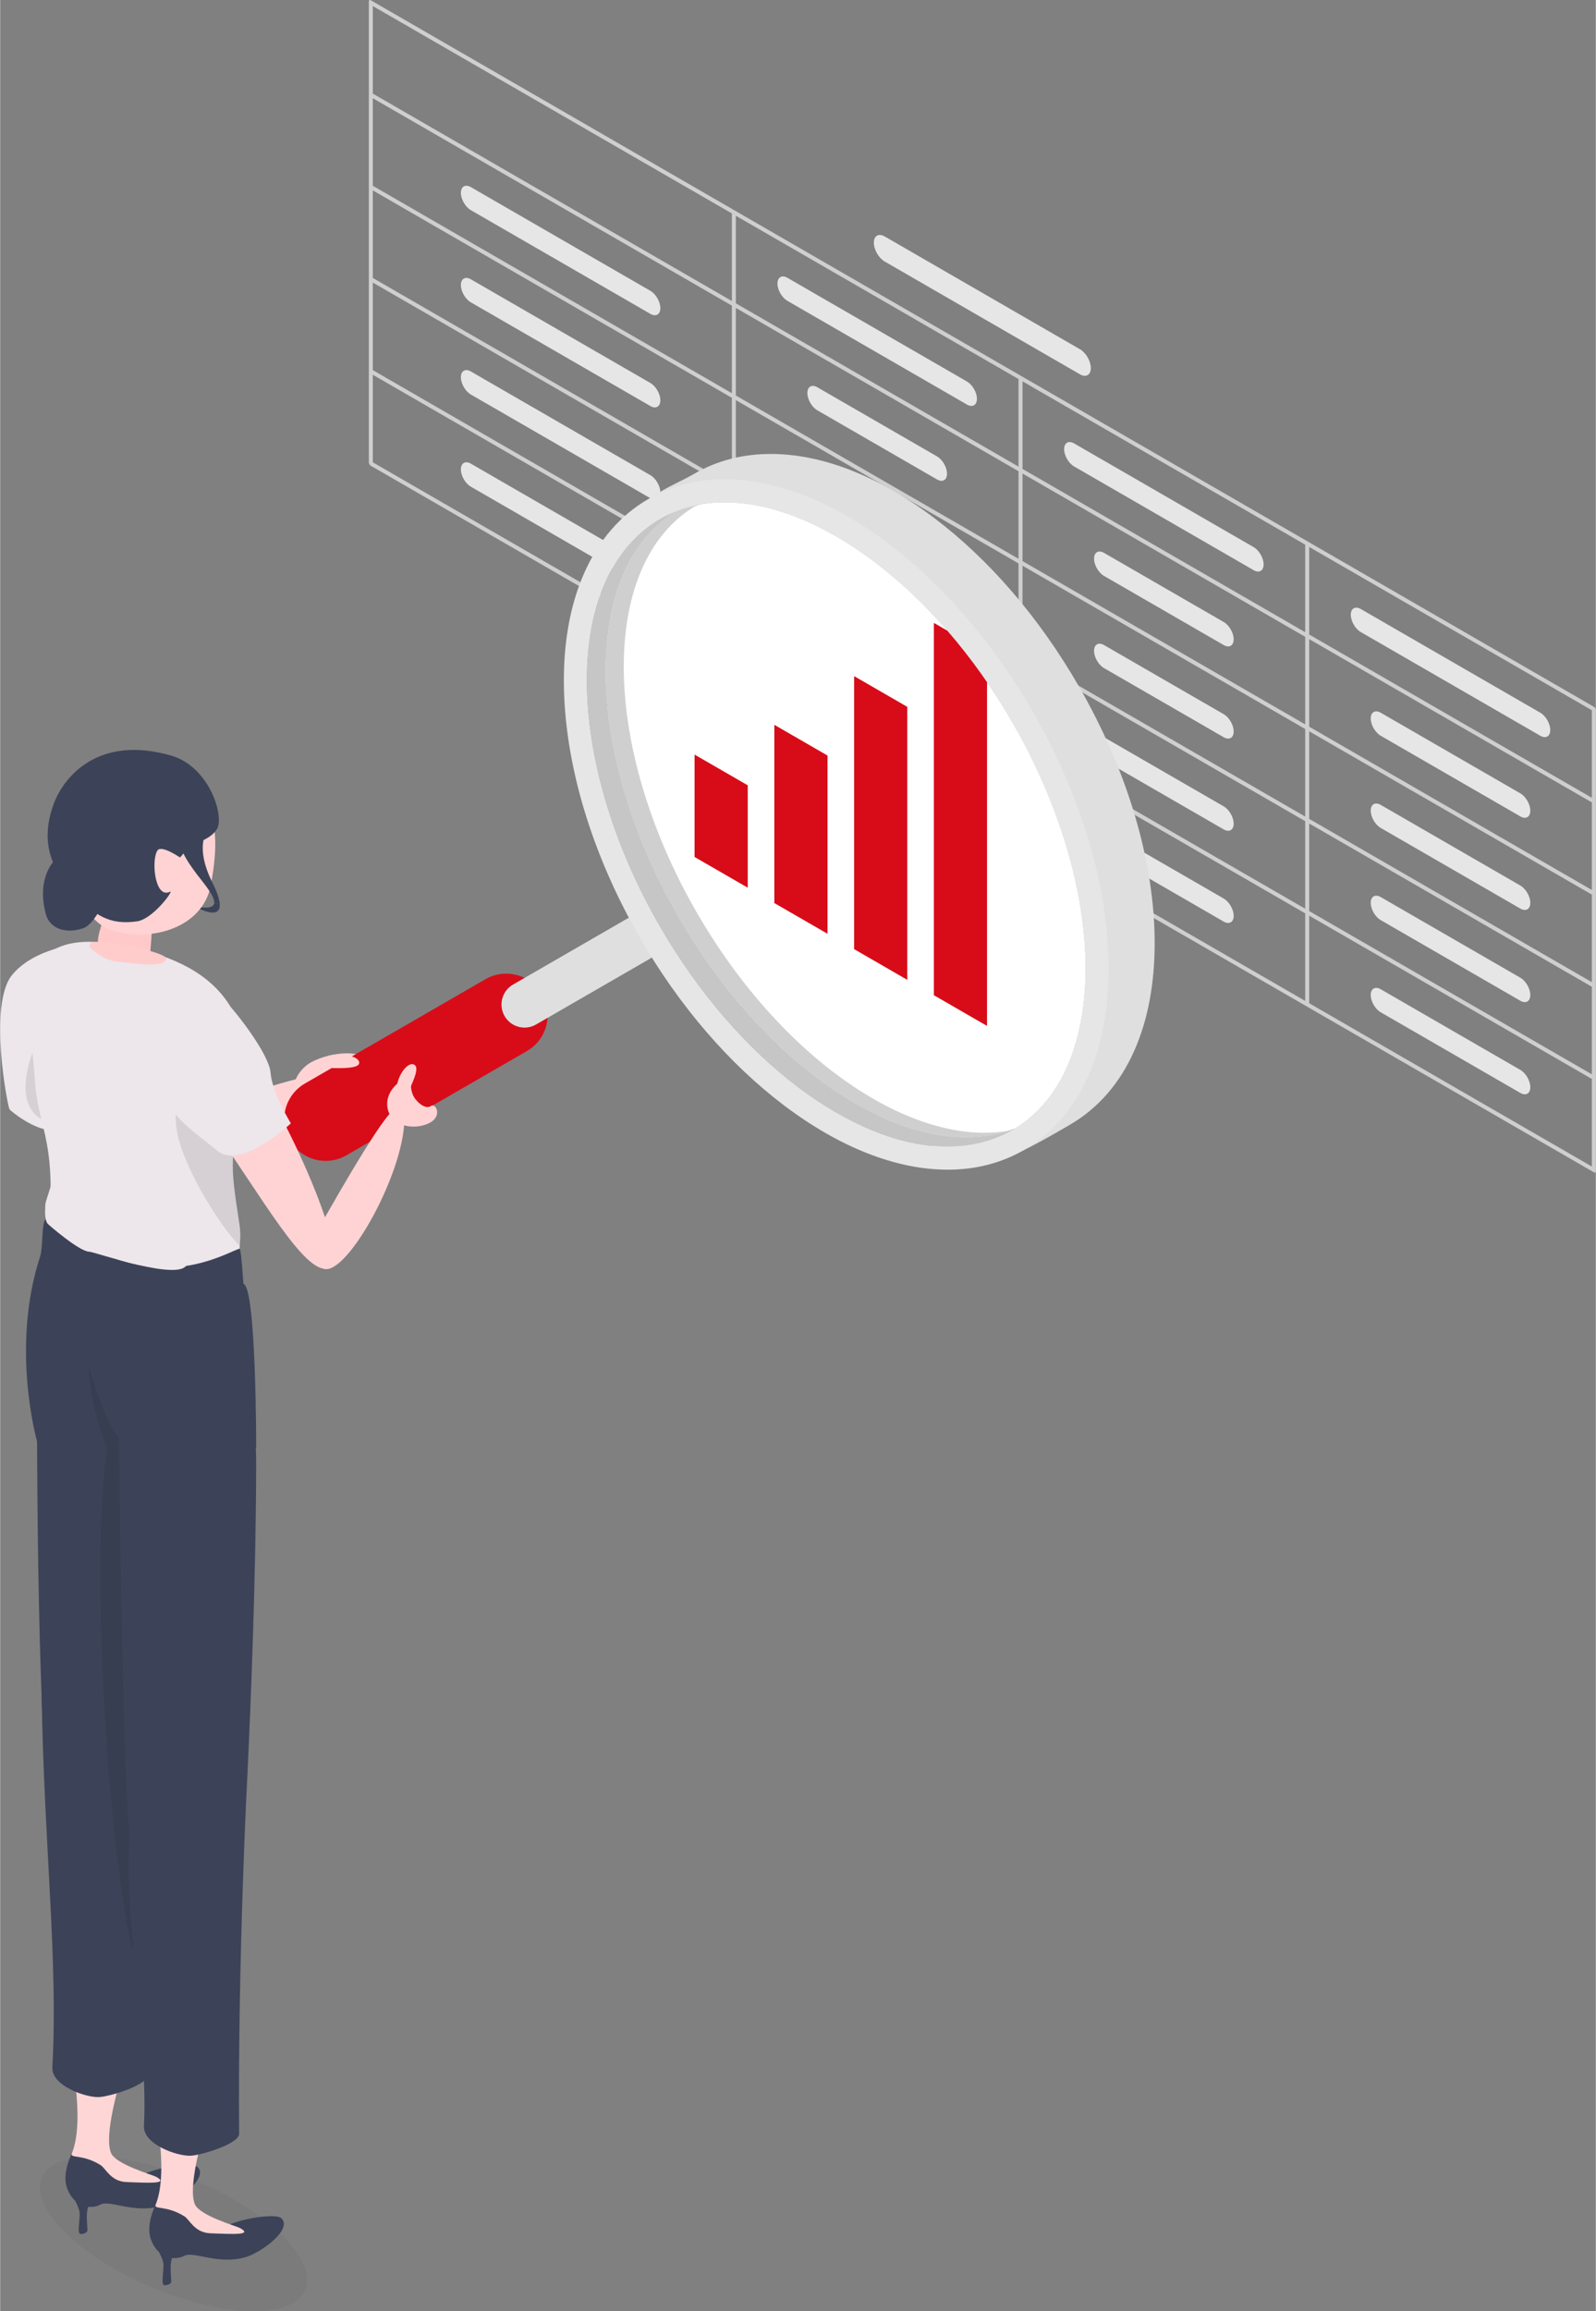 <svg xmlns="http://www.w3.org/2000/svg" xmlns:xlink="http://www.w3.org/1999/xlink" id="_レイヤー_2" version="1.1" viewBox="0 0 692.795 1002.904" width="693px" height="1003px" class="lg:!max-h-[405px] isometric rectangleModalImage" role="img" aria-label="統計可視化2 アイソメトリック イラスト"><rect x="0" y="0" width="692.795" height="1002.904" fill="#808080" stroke="none"/><title>統計可視化2 アイソメトリック イラスト</title><defs><clipPath id="clippath"><path d="M314.584,216.24c-7.486.001-14.631,1.269-21.262,3.893h0c-20.367,12.458-30.559,37.959-30.574,69.339h0c-.015,32,10.552,70.114,31.702,106.748h0c40.066,69.394,103.72,108.554,146.252,91.686h0c20.352-12.468,30.534-37.968,30.544-69.344h0c.01-31.995-10.557-70.099-31.703-106.725h0c-33.81-58.56-84.414-95.597-124.952-95.597h-.007Z" fill="none"/></clipPath></defs><g id="_4"><g><g><g><path d="M419.752,165.553l-77.942-45c-2.393-1.382-4.33-.264-4.33,2.5s1.937,6.118,4.33,7.5l77.942,45c2.393,1.382,4.33.264,4.33-2.5s-1.937-6.118-4.33-7.5Z" fill="#e6e6e6"/><path d="M282.304,126.196l-77.942-45c-2.393-1.382-4.33-.264-4.33,2.5s1.937,6.118,4.33,7.5l77.942,45c2.393,1.382,4.33.264,4.33-2.5s-1.937-6.118-4.33-7.5Z" fill="#e6e6e6"/><path d="M282.304,166.195l-77.942-45c-2.393-1.382-4.33-.264-4.33,2.5s1.937,6.118,4.33,7.5l77.942,45c2.393,1.382,4.33.264,4.33-2.5s-1.937-6.118-4.33-7.5Z" fill="#e6e6e6"/><path d="M282.304,206.194l-77.942-45c-2.393-1.382-4.33-.264-4.33,2.5s1.937,6.118,4.33,7.5l77.942,45c2.393,1.382,4.33.264,4.33-2.5s-1.937-6.118-4.33-7.5Z" fill="#e6e6e6"/><path d="M282.304,246.192l-77.942-45c-2.393-1.382-4.33-.264-4.33,2.5s1.937,6.118,4.33,7.5l77.942,45c2.393,1.382,4.33.264,4.33-2.5s-1.937-6.118-4.33-7.5Z" fill="#e6e6e6"/><path d="M406.761,198.051l-51.962-30c-2.393-1.382-4.33-.264-4.33,2.5s1.937,6.118,4.33,7.5l51.962,30c2.393,1.382,4.33.264,4.33-2.5s-1.937-6.118-4.33-7.5Z" fill="#e6e6e6"/><path d="M406.761,238.05l-51.962-30c-2.393-1.382-4.33-.264-4.33,2.5s1.937,6.118,4.33,7.5l51.962,30c2.393,1.382,4.33.264,4.33-2.5s-1.937-6.118-4.33-7.5Z" fill="#e6e6e6"/><path d="M406.761,278.049l-51.962-30c-2.393-1.382-4.33-.264-4.33,2.5s1.937,6.118,4.33,7.5l51.962,30c2.393,1.382,4.33.264,4.33-2.5s-1.937-6.118-4.33-7.5Z" fill="#e6e6e6"/><path d="M406.761,318.048l-51.962-30c-2.393-1.382-4.33-.264-4.33,2.5s1.937,6.118,4.33,7.5l51.962,30c2.393,1.382,4.33.264,4.33-2.5s-1.937-6.118-4.33-7.5Z" fill="#e6e6e6"/><path d="M544.217,237.413l-77.942-45c-2.393-1.382-4.33-.264-4.33,2.5s1.937,6.118,4.33,7.5l77.942,45c2.393,1.382,4.33.264,4.33-2.5s-1.937-6.118-4.33-7.5Z" fill="#e6e6e6"/><path d="M531.227,269.912l-51.962-30c-2.393-1.382-4.33-.264-4.33,2.5s1.937,6.118,4.33,7.5l51.962,30c2.393,1.382,4.33.264,4.33-2.5s-1.937-6.118-4.33-7.5Z" fill="#e6e6e6"/><path d="M531.227,309.911l-51.962-30c-2.393-1.382-4.33-.264-4.33,2.5s1.937,6.118,4.33,7.5l51.962,30c2.393,1.382,4.33.264,4.33-2.5s-1.937-6.118-4.33-7.5Z" fill="#e6e6e6"/><path d="M531.227,349.91l-51.962-30c-2.393-1.382-4.33-.264-4.33,2.5s1.937,6.118,4.33,7.5l51.962,30c2.393,1.382,4.33.264,4.33-2.5s-1.937-6.118-4.33-7.5Z" fill="#e6e6e6"/><path d="M531.227,389.908l-51.962-30c-2.393-1.382-4.33-.264-4.33,2.5s1.937,6.118,4.33,7.5l51.962,30c2.393,1.382,4.33.264,4.33-2.5s-1.937-6.118-4.33-7.5Z" fill="#e6e6e6"/><path d="M668.675,309.268l-77.942-45c-2.393-1.382-4.33-.264-4.33,2.5s1.937,6.118,4.33,7.5l77.942,45c2.393,1.382,4.33.264,4.33-2.5s-1.937-6.118-4.33-7.5Z" fill="#e6e6e6"/><path d="M660.014,344.267l-60.622-35c-2.393-1.382-4.33-.264-4.33,2.5s1.937,6.118,4.33,7.5l60.622,35c2.393,1.382,4.33.264,4.33-2.5s-1.937-6.118-4.33-7.5v-0Z" fill="#e6e6e6"/><path d="M660.014,384.266l-60.622-35c-2.393-1.382-4.33-.264-4.33,2.5s1.937,6.118,4.33,7.5l60.622,35c2.393,1.382,4.33.264,4.33-2.5s-1.937-6.118-4.33-7.5Z" fill="#e6e6e6"/><path d="M660.014,424.265l-60.622-35c-2.393-1.382-4.33-.264-4.33,2.5s1.937,6.118,4.33,7.5l60.622,35c2.393,1.382,4.33.264,4.33-2.5s-1.937-6.118-4.33-7.5Z" fill="#e6e6e6"/><path d="M660.014,464.264l-60.622-35c-2.393-1.382-4.33-.264-4.33,2.5s1.937,6.118,4.33,7.5l60.622,35c2.393,1.382,4.33.264,4.33-2.5s-1.937-6.118-4.33-7.5Z" fill="#e6e6e6"/></g><path d="M691.932,306.696L160.925.118c-.482-.278-.863-.049-.863.503v199.994c0,.552.381,1.221.863,1.499l531.007,306.577c.482.278.863.049.863-.503v-199.994c0-.552-.381-1.221-.863-1.499v0ZM443.872,245.477l122.74,70.864v37.997l-122.74-70.864v-37.997 0ZM442.146,282.478l-122.732-70.859v-37.997l122.732,70.859v37.997ZM443.872,243.476v-37.997l122.74,70.864v37.997l-122.74-70.864ZM442.146,242.48l-122.732-70.859v-37.997l122.732,70.859v37.997ZM317.689,170.624l-155.901-90.01v-37.997l155.901,90.01v37.997ZM317.689,172.626v37.997l-155.901-90.01v-37.997l155.901,90.01ZM317.689,212.625v37.997l-155.901-90.01v-37.997l155.901,90.01ZM319.414,213.621l122.732,70.859v37.997l-122.732-70.859v-37.997 0ZM443.872,285.476l122.74,70.864v37.997l-122.74-70.864v-37.997ZM568.338,357.337l122.732,70.859v37.997l-122.732-70.859v-37.997h0ZM568.338,355.335v-37.997l122.732,70.859v37.997l-122.732-70.859h0ZM568.338,315.336v-37.997l122.732,70.859v37.997l-122.732-70.859h0ZM568.338,275.337v-37.997l122.732,70.859v37.997l-122.732-70.859 0.0 0ZM566.612,274.341l-122.741-70.864v-37.997l122.74,70.864v37.997h0ZM442.146,202.481l-122.732-70.859v-37.997l122.732,70.859v37.997ZM317.689,130.625L161.788,40.615V2.619l155.901,90.01s0,37.997,0,37.997ZM161.788,162.614l155.901,90.01v37.997l-155.901-90.01v-37.997ZM319.414,253.62l122.732,70.859v37.997l-122.732-70.859v-37.997ZM443.872,325.475l122.74,70.864v37.997l-122.74-70.864v-37.997ZM568.338,397.336l122.732,70.859v37.997l-122.732-70.859v-37.997h0Z" fill="#cfcfcf"/><path d="M468.822,151.554l-84.787-48.952c-2.604-1.503-4.71-.287-4.71,2.719s2.107,6.655,4.71,8.158l84.787,48.952c2.604,1.503,4.71.287,4.71-2.719s-2.107-6.655-4.71-8.158Z" fill="#e6e6e6"/></g><g><g><path d="M17.41,429.451c-5.029,11.872,10.496,93.867,21.86,92.814s5.841-42.064,5.958-77.102c.12-35.934-22.789-27.584-27.818-15.712Z" fill="#ffd3d4"/><path d="M53.602,512.223c9.348,10.639,92.833-37.515,89.743-44.717-2.767-6.451-69.025,17.521-84.008,28.333-14.982,10.812-5.735,16.384-5.735,16.384Z" fill="#ffd3d4"/><path d="M135.245,460.825c-4.164,2.197-9.436,8.094-7.402,15.365,2.112,7.55,14.554,5.833,17.026,4.866,16.814-6.576,16.016-13.302,14.858-19.594s-15.816-5.21-24.482-.638v-0Z" fill="#ffd3d4"/></g><g><path d="M141.335,503.754c-6.221,0-12.271-3.228-15.605-9.003-4.97-8.61-2.02-19.618,6.589-24.589l78.384-45.252c8.609-4.969,19.618-2.02,24.588,6.589,4.97,8.61,2.02,19.618-6.589,24.589l-78.384,45.252c-2.834,1.636-5.929,2.414-8.983,2.414l-0-0Z" fill="#d80c18"/><path d="M227.672,445.905c-3.456,0-6.817-1.794-8.669-5.002-2.762-4.783-1.123-10.899,3.66-13.66l49.602-28.637c4.782-2.763,10.899-1.122,13.66,3.66,2.762,4.783,1.123,10.899-3.66,13.66l-49.602,28.637c-1.575.909-3.294,1.342-4.991,1.342h-0Z" fill="#dfdfdf"/><g><path d="M439.544,313.58c-33.812-58.563-84.42-95.602-124.959-95.597-7.486.001-14.631,1.269-21.263,3.894-41.135,25.162-40.764,103.527,1.129,176.086,40.065,69.394,103.719,108.555,146.251,91.685,41.106-25.181,40.726-103.526-1.158-176.069Z" fill="#fff"/><path d="M439.544,313.58c-33.812-58.563-84.42-95.602-124.959-95.597-7.486.001-14.631,1.269-21.263,3.894-41.135,25.162-40.764,103.527,1.129,176.086,40.065,69.394,103.719,108.555,146.251,91.685,41.106-25.181,40.726-103.526-1.158-176.069Z" fill="#fff"/><polygon points="314.591 214.496 314.591 217.983 314.591 214.496 314.591 214.496" fill="#fff"/></g><path d="M479.254,416.27c0,69.034-48.467,97.014-108.253,62.496-59.787-34.518-108.253-118.463-108.253-187.496s48.467-97.014,108.253-62.496,108.253,118.463,108.253,187.496Z" fill="none"/><path d="M302.451,395.964c-41.893-72.56-42.264-150.924-1.129-176.086.917-.363,1.846-.694,2.783-1.006-3.717.644-7.321,1.635-10.783,3.006-41.135,25.162-40.764,103.527,1.129,176.086,39.184,67.868,100.927,106.808,143.411,92.708-41.951,7.231-98.624-30.99-135.411-94.707v-0Z" fill="#cfcfcf"/><path d="M468.204,297.581c-17.052-29.535-38.694-54.687-62.585-72.737-24.124-18.226-48.685-27.86-71.028-27.86h-.008c-12.162.001-23.309,2.877-33.132,8.549-12.213,7.051-26.859,10.159-32.859,32.159-2.556,9.371-3.411,19.234-3.699,30.048,3.965-20.448,13.437-36.691,28.429-45.862,6.632-2.625,13.777-3.894,21.263-3.894,40.54-.004,91.147,37.034,124.96,95.597,41.883,72.543,42.264,150.888,1.158,176.069-17.427,6.912-38.401,4.411-59.846-5.716,14.438,10.136,27.241,16.758,42.735,16.758,12.16,0,4,9,40.952-12.679,12.164-7.136,21.611-17.901,27.932-32.249,5.823-13.218,8.775-28.86,8.775-46.491,0-35.116-11.736-74.782-33.046-111.692l0.0 0Z" fill="#dfdfdf"/><g><path d="M441.485,317.001c.215.385.422.772.635,1.157-.213-.386-.42-.772-.635-1.157Z" fill="#c6c6c6"/><path d="M443.366,320.429c.254.472.5.944.75,1.416-.251-.472-.496-.944-.75-1.416Z" fill="#c6c6c6"/><path d="M403.588,265.298c-1.086-1.133-2.179-2.243-3.276-3.341,1.097,1.097,2.19,2.207,3.276,3.341Z" fill="#c6c6c6"/><path d="M445.183,323.86c.269.516.528,1.033.793,1.55-.265-.517-.524-1.034-.793-1.55Z" fill="#c6c6c6"/><path d="M433.165,303.098c.972,1.519,1.931,3.056,2.88,4.608-.949-1.551-1.908-3.089-2.88-4.608Z" fill="#c6c6c6"/><path d="M436.671,308.736c.969,1.6,1.93,3.211,2.873,4.845-.943-1.634-1.904-3.245-2.873-4.845Z" fill="#c6c6c6"/><path d="M446.941,327.298c.266.53.523,1.06.784,1.59-.262-.53-.518-1.06-.784-1.59Z" fill="#c6c6c6"/><path d="M451.844,337.621c.26.579.51,1.158.764,1.737-.254-.579-.505-1.158-.764-1.737Z" fill="#c6c6c6"/><path d="M454.803,344.494c.251.608.493,1.216.739,1.823-.246-.608-.488-1.215-.739-1.823Z" fill="#c6c6c6"/><path d="M448.637,330.739c.266.549.522,1.098.783,1.647-.261-.549-.517-1.098-.783-1.647Z" fill="#c6c6c6"/><path d="M450.271,334.179c.264.566.518,1.133.777,1.699-.259-.566-.513-1.133-.777-1.699Z" fill="#c6c6c6"/><path d="M453.355,341.06c.257.596.504,1.192.755,1.788-.251-.596-.499-1.192-.755-1.788Z" fill="#c6c6c6"/><path d="M407.989,270.029c1.092,1.206,2.178,2.428,3.256,3.67-1.078-1.242-2.164-2.464-3.256-3.67Z" fill="#c6c6c6"/><path d="M318.075,218.081c-1.117-.057-2.227-.091-3.329-.094,1.102.003,2.213.037,3.329.094Z" fill="#c6c6c6"/><path d="M403.925,265.651c1.079,1.132,2.152,2.286,3.219,3.452-1.068-1.167-2.14-2.321-3.219-3.452Z" fill="#c6c6c6"/><path d="M392.365,254.405c.982.885,1.961,1.785,2.936,2.699-.975-.914-1.954-1.814-2.936-2.699Z" fill="#c6c6c6"/><path d="M396.071,257.823c1.118,1.059,2.231,2.139,3.339,3.235-1.108-1.096-2.221-2.176-3.339-3.235Z" fill="#c6c6c6"/><path d="M422.616,287.833c1.049,1.406,2.084,2.836,3.114,4.277-1.029-1.441-2.065-2.871-3.114-4.277Z" fill="#c6c6c6"/><path d="M426.428,293.091c1.016,1.437,2.023,2.888,3.018,4.358-.995-1.471-2.002-2.922-3.018-4.358Z" fill="#c6c6c6"/><path d="M429.965,298.224c.91,1.355,1.811,2.723,2.702,4.106-.892-1.383-1.793-2.751-2.702-4.106Z" fill="#c6c6c6"/><path d="M415.415,278.637c1.068,1.3,2.127,2.62,3.179,3.955-1.052-1.335-2.111-2.656-3.179-3.955Z" fill="#c6c6c6"/><path d="M411.901,274.464c.969,1.126,1.932,2.267,2.89,3.422-.957-1.155-1.92-2.296-2.89-3.422Z" fill="#c6c6c6"/><path d="M419.346,283.555c1.069,1.371,2.133,2.754,3.184,4.162-1.051-1.408-2.115-2.791-3.184-4.162Z" fill="#c6c6c6"/><path d="M471.233,421.924c.009-.784.014-1.571.01-2.363.004.792-.001,1.579-.01,2.363Z" fill="#c6c6c6"/><path d="M470.414,404.279c.078.766.147,1.527.214,2.288-.067-.76-.136-1.522-.214-2.288Z" fill="#c6c6c6"/><path d="M469.657,397.955c.103.749.198,1.494.291,2.238-.093-.745-.188-1.489-.291-2.238Z" fill="#c6c6c6"/><path d="M470.066,401.132c.09.756.173,1.509.253,2.261-.08-.752-.162-1.505-.253-2.261Z" fill="#c6c6c6"/><path d="M468.065,388.273c.139.73.27,1.456.4,2.183-.13-.726-.261-1.453-.4-2.183Z" fill="#c6c6c6"/><path d="M469.188,394.754c.115.742.223,1.481.328,2.219-.106-.738-.213-1.477-.328-2.219Z" fill="#c6c6c6"/><path d="M468.657,391.524c.127.735.246,1.466.364,2.197-.118-.731-.237-1.462-.364-2.197Z" fill="#c6c6c6"/><path d="M470.701,407.397c.064.773.119,1.541.172,2.308-.053-.767-.108-1.536-.172-2.308Z" fill="#c6c6c6"/><path d="M456.193,347.928c.243.615.477,1.228.715,1.842-.237-.614-.471-1.228-.715-1.842Z" fill="#c6c6c6"/><path d="M471.199,416.57c.02.787.031,1.569.038,2.35-.007-.78-.018-1.562-.038-2.35Z" fill="#c6c6c6"/><path d="M470.928,410.486c.05.778.091,1.551.129,2.323-.038-.772-.079-1.545-.129-2.323Z" fill="#c6c6c6"/><path d="M471.093,413.545c.035.783.061,1.561.084,2.337-.023-.776-.049-1.554-.084-2.337Z" fill="#c6c6c6"/><path d="M388.191,250.742c1.128.962,2.253,1.94,3.374,2.939-1.121-1-2.246-1.978-3.374-2.939Z" fill="#c6c6c6"/><path d="M462.212,364.977c.206.664.403,1.326.602,1.988-.199-.662-.396-1.324-.602-1.988Z" fill="#c6c6c6"/><path d="M459.989,358.188c.22.638.43,1.274.644,1.911-.213-.637-.424-1.273-.644-1.911Z" fill="#c6c6c6"/><path d="M461.132,361.589c.213.65.417,1.299.623,1.947-.206-.649-.41-1.297-.623-1.947Z" fill="#c6c6c6"/><path d="M467.413,385.006c.149.718.29,1.433.431,2.147-.141-.715-.281-1.43-.431-2.147Z" fill="#c6c6c6"/><path d="M457.519,351.355c.235.62.461,1.239.689,1.859-.229-.62-.454-1.239-.689-1.859Z" fill="#c6c6c6"/><path d="M458.786,354.777c.227.628.445,1.254.665,1.881-.221-.627-.439-1.253-.665-1.881Z" fill="#c6c6c6"/><path d="M463.232,368.354c.197.671.385,1.341.575,2.01-.19-.67-.378-1.339-.575-2.01Z" fill="#c6c6c6"/><path d="M465.924,378.395c.17.702.332,1.401.494,2.1-.162-.699-.323-1.398-.494-2.1Z" fill="#c6c6c6"/><path d="M466.699,381.71c.159.706.31,1.409.46,2.112-.151-.703-.301-1.406-.46-2.112Z" fill="#c6c6c6"/><path d="M465.089,375.069c.179.688.348,1.374.519,2.06-.171-.686-.341-1.372-.519-2.06Z" fill="#c6c6c6"/><path d="M464.191,371.719c.187.677.366,1.352.546,2.028-.18-.675-.358-1.35-.546-2.028Z" fill="#c6c6c6"/><path d="M322.428,218.431c1.104.123,2.216.279,3.331.452-1.115-.173-2.227-.329-3.331-.452Z" fill="#c6c6c6"/><path d="M468.978,444.462c.156-.776.304-1.558.443-2.346-.14.788-.288,1.57-.443,2.346Z" fill="#c6c6c6"/><path d="M466.371,454.614c.238-.749.468-1.506.689-2.27-.221.764-.451,1.52-.689,2.27Z" fill="#c6c6c6"/><path d="M469.476,441.8c.136-.78.265-1.566.385-2.358-.12.792-.249,1.577-.385,2.358Z" fill="#c6c6c6"/><path d="M467.798,449.638c.196-.764.384-1.534.564-2.312-.179.778-.368,1.548-.564,2.312Z" fill="#c6c6c6"/><path d="M467.116,452.149c.217-.756.425-1.519.625-2.289-.2.77-.408,1.533-.625,2.289Z" fill="#c6c6c6"/><path d="M468.419,447.075c.176-.771.344-1.548.503-2.331-.159.783-.327,1.56-.503,2.331Z" fill="#c6c6c6"/><path d="M471.041,427.808c.043-.786.081-1.575.11-2.369-.029.794-.067,1.583-.11,2.369Z" fill="#c6c6c6"/><path d="M470.851,430.694c.06-.787.116-1.578.162-2.374-.047.796-.102,1.587-.162,2.374Z" fill="#c6c6c6"/><path d="M470.287,436.336c.097-.786.188-1.575.271-2.371-.083.796-.173,1.586-.271,2.371Z" fill="#c6c6c6"/><path d="M469.912,439.091c.116-.783.226-1.571.327-2.366-.101.794-.211,1.582-.327,2.366Z" fill="#c6c6c6"/><path d="M470.6,433.537c.079-.787.152-1.578.216-2.375-.064.797-.137,1.588-.216,2.375Z" fill="#c6c6c6"/><path d="M464.702,459.367c.281-.729.554-1.465.817-2.21-.263.745-.535,1.481-.817,2.21Z" fill="#c6c6c6"/><path d="M458.228,472.241c.413-.643.817-1.295,1.21-1.958-.394.663-.797,1.315-1.21,1.958Z" fill="#c6c6c6"/><path d="M456.938,474.168c.435-.624.86-1.258,1.275-1.903-.415.644-.84,1.279-1.275,1.903Z" fill="#c6c6c6"/><path d="M465.567,457.017c.26-.74.511-1.488.753-2.243-.242.755-.493,1.503-.753,2.243Z" fill="#c6c6c6"/><path d="M455.585,476.033c.457-.605.904-1.221,1.34-1.847-.437.626-.884,1.242-1.34,1.847Z" fill="#c6c6c6"/><path d="M454.173,477.829c.479-.585.948-1.182,1.407-1.789-.459.607-.928,1.204-1.407,1.789Z" fill="#c6c6c6"/><path d="M459.459,470.249c.391-.66.773-1.33,1.145-2.009-.372.679-.754,1.349-1.145,2.009Z" fill="#c6c6c6"/><path d="M471.168,424.883c.026-.785.047-1.573.059-2.366-.013.793-.033,1.581-.059,2.366Z" fill="#c6c6c6"/><path d="M463.775,461.662c.303-.717.597-1.442.881-2.176-.284.734-.578,1.459-.881,2.176Z" fill="#c6c6c6"/><path d="M460.628,468.194c.369-.676.728-1.361,1.078-2.055-.35.694-.709,1.379-1.078,2.055Z" fill="#c6c6c6"/><path d="M462.787,463.899c.325-.705.641-1.418.947-2.14-.306.722-.622,1.435-.947,2.14Z" fill="#c6c6c6"/><path d="M461.739,466.075c.347-.69.684-1.389,1.012-2.098-.328.709-.665,1.408-1.012,2.098Z" fill="#c6c6c6"/><path d="M375.728,240.991c1.137.811,2.272,1.645,3.405,2.495-1.133-.85-2.268-1.684-3.405-2.495Z" fill="#c6c6c6"/><path d="M354.981,228.492c1.141.562,2.284,1.148,3.427,1.753-1.143-.604-2.286-1.191-3.427-1.753Z" fill="#c6c6c6"/><path d="M338.799,221.96c1.117.35,2.236.717,3.359,1.112-1.123-.395-2.242-.761-3.359-1.112Z" fill="#c6c6c6"/><path d="M351.174,226.702c.984.444,1.97.904,2.956,1.381-.986-.476-1.972-.937-2.956-1.381Z" fill="#c6c6c6"/><path d="M346.883,224.863c1.139.461,2.28.941,3.423,1.446-1.143-.505-2.284-.985-3.423-1.446Z" fill="#c6c6c6"/><path d="M342.638,223.243c1.085.388,2.173.801,3.262,1.23-1.09-.429-2.177-.842-3.262-1.23Z" fill="#c6c6c6"/><path d="M359.448,230.802c1.093.59,2.187,1.194,3.281,1.823-1.094-.628-2.188-1.233-3.281-1.823Z" fill="#c6c6c6"/><path d="M383.994,247.263c1.076.866,2.149,1.753,3.219,2.654-1.071-.9-2.143-1.788-3.219-2.654Z" fill="#c6c6c6"/><path d="M363.378,233.001c1.069.622,2.139,1.266,3.208,1.924-1.069-.658-2.138-1.302-3.208-1.924Z" fill="#c6c6c6"/><path d="M380.152,244.259c1.094.834,2.187,1.68,3.277,2.55-1.09-.87-2.182-1.716-3.277-2.55Z" fill="#c6c6c6"/><path d="M367.623,235.566c1.14.714,2.279,1.446,3.417,2.2-1.138-.755-2.277-1.486-3.417-2.2Z" fill="#c6c6c6"/><path d="M371.93,238.366c.978.658,1.955,1.33,2.932,2.017-.976-.687-1.953-1.359-2.932-2.017Z" fill="#c6c6c6"/><path d="M303.681,218.939c.806-.146,1.618-.272,2.435-.384-.817.112-1.629.238-2.435.384Z" fill="#c6c6c6"/><path d="M440.702,489.649c-42.532,16.869-106.186-22.292-146.251-91.685-41.885-72.545-42.264-150.892-1.154-176.07-2.348.931-4.635,2.022-6.846,3.299-42.276,24.406-42.276,103.55,0,176.771s110.818,112.795,153.093,88.388c5.627-3.249,10.498-7.476,14.627-12.522-3.842,4.693-8.331,8.671-13.469,11.819l-0.0 0Z" fill="#c6c6c6"/><path d="M306.795,218.471c.616-.077,1.234-.147,1.855-.205-.621.058-1.239.128-1.855.205Z" fill="#c6c6c6"/><path d="M334.445,220.699c1.133.298,2.271.623,3.411.969-1.141-.345-2.278-.671-3.411-.969Z" fill="#c6c6c6"/><path d="M296.066,220.884c.677-.226,1.359-.437,2.046-.636-.687.199-1.369.41-2.046.636Z" fill="#c6c6c6"/><path d="M293.602,221.775c.652-.254,1.308-.495,1.969-.722-.661.228-1.317.469-1.969.722Z" fill="#c6c6c6"/><path d="M298.519,220.128c1.675-.471,3.377-.866,5.106-1.18-1.729.314-3.43.71-5.106,1.18Z" fill="#c6c6c6"/><path d="M309.513,218.192c.574-.046,1.149-.083,1.728-.113-.578.03-1.154.067-1.728.113Z" fill="#c6c6c6"/><path d="M330.71,219.806c1.001.218,2.005.455,3.012.711-1.008-.256-2.011-.493-3.012-.711Z" fill="#c6c6c6"/><path d="M326.591,219.013c1.123.186,2.25.395,3.383.631-1.133-.236-2.26-.445-3.383-.631Z" fill="#c6c6c6"/><path d="M312.157,218.035c.596-.022,1.196-.033,1.796-.039-.601.006-1.2.016-1.796.039Z" fill="#c6c6c6"/><path d="M318.844,218.127c1.135.07,2.274.158,3.422.284-1.148-.125-2.287-.213-3.422-.284h0Z" fill="#c6c6c6"/></g><g clip-path="url(#clippath)"><path d="M301.497,327.446l23.086,13.328v44.427l-23.086-13.328v-44.427h-0ZM336.126,391.866l23.086,13.328v-77.34l-23.086-13.329v77.34ZM370.754,411.858l23.086,13.328v-118.467l-23.086-13.328v118.467ZM405.382,270.291v161.56l23.085,13.329v-161.561l-23.085-13.328v-0Z" fill="#d80c18"/></g></g><path d="M314.584,217.983c40.54-.004,91.147,37.034,124.959,95.597,42.276,73.222,42.276,152.365,0,176.772-8.463,4.886-17.986,7.209-28.134,7.209-40.54,0-91.147-37.034-124.959-95.597-42.276-73.222-42.276-152.365,0-176.772,8.463-4.886,17.986-7.208,28.134-7.209M314.591,207.983h-.008c-12.162.001-23.309,2.877-33.132,8.549-12.213,7.051-21.611,17.901-27.932,32.249-5.823,13.218-8.775,28.86-8.775,46.491,0,35.116,11.736,74.782,33.046,111.692,17.053,29.536,38.696,54.689,62.589,72.739,24.125,18.225,48.687,27.858,71.03,27.858,12.16,0,23.308-2.876,33.133-8.549,12.213-7.051,21.611-17.901,27.931-32.249,5.823-13.218,8.775-28.86,8.775-46.491,0-35.116-11.736-74.782-33.046-111.692-17.052-29.535-38.694-54.687-62.585-72.737-24.124-18.226-48.685-27.86-71.028-27.86h0l-0.0 0Z" fill="#e6e6e6"/><g><g><path d="M23.369,939.387c14.341-8.28,49.22-1.567,77.903,14.993s40.31,36.697,25.969,44.977c-14.341,8.28-49.22,1.567-77.903-14.993s-40.31-36.697-25.969-44.977Z" fill="#1a1a1a" opacity=".05"/><g><path d="M29.96,410.269c-7.218,1.376-18.318,4.863-24.783,12.794-10.514,12.897-1.891,57.358-1.096,58.333.702.862,10.615,8.966,18.145,8.967,30.442.003,7.734-80.094,7.734-80.094h-0Z" fill="#ede6eb"/><path d="M25.936,436.843s-5.507,5.906-8.06,10.948c-6.729,13.293-11.925,32.805,1.659,38.691,13.584,5.886,6.401-49.639,6.401-49.639Z" opacity=".1"/><g><path d="M104.643,447.836c-1.485-5.471-4.098-11.226-8.636-16.556-9.919-11.651-26.143-18.733-50.169-22.081-4.071-.567-17.936-2.201-26.332,5.659-11.319,10.596-5.696,32.846-4.418,53.999,1.333,22.081,10.774,25.799,4.966,75.145-4.12,35.006,37.222,46.552,55.232,47.094,18.01.542,11.197-11.311,20.753-11.106,9.555.204,10.62-19.157,8.684-28.293-.355-1.672-.645-3.579-.838-5.778-.139-1.586.001-3.345.145-5.269.2-2.657.41-5.637-.092-8.999-4.057-27.168-5.21-31.03,4.924-57.789.315-.832.603-1.688.886-2.545,2.527-7.665-3.424-17.29-5.104-23.48v-0Z" fill="#ede6eb"/><path d="M76.379,488.14c1.396,15.801,18.568,43.435,27.651,52.51.2-2.657.41-5.637-.092-8.999-4.057-27.168-5.21-31.03,4.924-57.789.315-.832.603-1.688.886-2.545-12.991-3.419-35.502-7.341-33.368,16.823Z" opacity=".1"/></g><path d="M16.086,625.751s-11.774-40.804,1.304-80.66c1.324-4.035.436-16.278,2.845-16.274,1.268.002,23.149,21.829,53.013,21.191,17.018-.364,30.131-8.741,30.779-8.094s1.582,15.184,1.582,15.184c5.629,1.501,5.547,71.023,5.547,71.023l-95.069-2.369-0-0Z" fill="#3c4358"/><g><path d="M45.072,397.187c-1.42,6.465-5.079,13.408-.118,15.663,4.96,2.255,19.965,3.702,20.303-.575.265-3.356,1.468-17.118-.001-18.471s-20.184,3.382-20.184,3.382h-0Z" fill="#ffc9ca"/><path d="M92.939,391.9c-.275,1.862-2.769,2.414-8.248,1.512,0,0,11.12,6.508,10.647-1.106,0,0-2.398-.406-2.398-.406Z" fill="#3c4358"/><path d="M31.267,361.932c-2.265,13.768,2.945,37.119,16.911,41.626,17.513,5.652,39.741-1.11,43.215-19.182,6.93-36.048-5.032-42.847-22.935-47.106s-34.203,6.503-37.191,24.662Z" fill="#ffd3d4"/><path d="M80.615,368.527c.978-2.189,10.014-3.223,13.459-8.681s-3.162-27.158-19.843-31.973c-31.794-9.178-46.729,9.402-51,21.001s-4.33,24.27,7.525,37.394c10.28,11.38,16.826,15.153,28.636,13.542,7.002-.955,16.307-13.847,14.337-12.861-6.659,3.332-8.221-13.986-5.383-17.966,1.717-2.408,9.714,3.097,9.714,3.097,0,0,1.556-1.316,2.555-3.554Z" fill="#3c4358"/><path d="M19.81,396.618c-6.121-23.277,12.3-33.595,23.628-28.348s-.043,31.911-7.27,34.471-14.603.549-16.357-6.124v0Z" fill="#3c4358"/><path d="M92.084,382.861c-10.443-21,2.806-26.269-1.883-24.466-4.689,1.803-12.02,7.038-12.02,7.038-.228,4.911,7.709,14.577,9.856,17.323,3.306,4.229,5.172,7.316,4.903,9.143l2.398.406c-.126-2.024-1.06-5.034-3.254-9.445h0Z" fill="#3c4358"/></g><path d="M22.189,513.357c.044,1.544-2.551,7.706-2.59,9.56s-.503,6.352,1.103,8.183c.341.388,13.853,12.134,18.02,12.051,1.911-.038,40.246,13.512,42.437,5.247,1.016-3.833-57.796-32.853-57.994-33.822-.299-1.457-.976-1.219-.976-1.219v-0Z" fill="#ede6eb"/><g><g><path d="M30.892,950.88c.317,2.495,3.628,6.598,3.628,9.83s-1.002,8.133.143,8.604c.648.266,2.421-.078,3.094-1.02s-1.764-10.13,2.208-13.429c3.972-3.299-9.074-3.984-9.074-3.984l0-0Z" fill="#3c4358"/><path d="M32.854,931.278s-6.757,10.35-3.728,18.428,10.311,9.145,14.384,6.94,14.782,4.15,26.863.504c6.682-2.017,20.443-12.073,15.267-16.887-1.943-1.806-15.222-.601-24.408,3.587-4.95,2.257-11.725-3.555-17.582-7.262s-10.796-5.31-10.796-5.31v-0Z" fill="#3c4358"/><path d="M29.836,888.185s7.489,30.997,1.276,46.287c-.894,2.2,4.714.166,12.497,5.042,2.263,1.418,4.355,7.067,11.188,7.342,10.356.417,18.689.837,12.876-2.294-1.608-.866-17.599-5.369-19.585-10.408-4.121-10.456,8.944-47.075,8.944-47.075,0,0-27.195,1.106-27.195,1.106Z" fill="#ffd6d6"/></g><path d="M68.006,743.598s-4.66,80.72-4.022,156.889c.036,4.319-16.425,9.295-21.07,9.505-5.68.257-20.695-4.896-20.252-12.914,2.539-45.996-3.596-96.654-4.627-160.051-.505-31.03,49.97,6.571,49.97,6.571l0-0Z" fill="#3c4358"/><path d="M15.921,589.593c.031,131.045,2.892,157.85,3.891,190.261.208,6.736,19.24,15.439,24.947,13.438,35.496-12.445,24.841-128.174,30.333-174.696,5.406-45.802-59.177-57.78-59.171-29.004Z" fill="#3c4358"/></g><path d="M57.562,846.967l.967-236.374c-2.912-.003-5.335,7.446-6.995,12.991-5.257-4.276-13.047-30.486-13.047-30.486-.342,9.591,5.334,31.152,8.037,34.946-7.119,42.737-.993,166.929,11.037,218.922h0Z" fill="#1a1a1a" opacity=".1"/><g><g><path d="M67.286,973.109c.317,2.495,3.628,6.598,3.628,9.83s-1.002,8.133.143,8.604c.648.266,2.421-.078,3.094-1.02s-1.764-10.13,2.208-13.429c3.972-3.299-9.074-3.984-9.074-3.984l0-0Z" fill="#3c4358"/><path d="M69.247,953.507s-6.757,10.35-3.728,18.428,10.311,9.145,14.384,6.94,14.782,4.15,26.863.504c6.682-2.017,20.443-12.073,15.267-16.887-1.943-1.806-15.222-.601-24.408,3.587-4.95,2.257-11.725-3.555-17.582-7.262s-10.796-5.31-10.796-5.31v-0Z" fill="#3c4358"/><path d="M66.23,910.414s7.489,30.997,1.276,46.287c-.894,2.2,4.714.166,12.497,5.042,2.263,1.418,4.355,7.067,11.188,7.342,10.356.417,18.689.837,12.876-2.294-1.608-.866-17.599-5.369-19.585-10.408-4.121-10.456,8.944-47.075,8.944-47.075l-27.195,1.106v0Z" fill="#ffd6d6"/></g><g><path d="M107.388,769.093s-4.274,80.673-3.635,156.842c.036,4.319-16.425,9.295-21.07,9.505-5.68.257-20.695-4.896-20.252-12.914,2.539-45.996-17.194-131.331,1.446-148.684,22.714-21.146,43.511-4.749,43.511-4.749l0-0Z" fill="#3c4358"/><path d="M51.177,599.357c1.336,89.25,2.188,165.006,5.045,197.606.681,7.776,50.826-20.898,51.166-27.87,1.435-29.413,3.756-87.158,3.756-134.531,0-76.037-60.397-63.978-59.966-35.204v0Z" fill="#3c4358"/></g></g><g><g><path d="M104.215,458.177c11.314,7.131,48.812,85.966,38.979,91.76s-30.401-32.318-51.885-62.032c-22.033-30.474,1.591-36.859,12.906-29.728v0Z" fill="#ffd3d4"/><path d="M139.544,550.081c9.153,6.712,35.709-39.886,35.962-64.359.014-1.382-3.042-2.532-3.366-3.786-1.488-5.765-25.31,35.973-34.439,52.169-8.071,14.319,1.842,15.975,1.842,15.975v0Z" fill="#ffd3d4"/></g><path d="M74.47,480.018c.793,5.163,12.085,12.979,19.918,19.406,10.183,8.356,31.826-11.959,31.826-11.959,0,0-8.185-13.337-8.824-22.02-.58-7.867-14.788-26.002-17.914-29.103s-27.425,27.927-25.005,43.675h0Z" fill="#ede6eb"/></g><path d="M40.475,408.83c-.701.17-1.897.828-1.605,1.849s5.664,6.131,12.639,6.679c4.896.384,19.569,3.147,20.593-1.265.671-2.891-27.124-8.358-31.626-7.263v0Z" fill="#fcc"/></g></g><path d="M175.045,468.51c-3.556,1.754-8.175,6.619-6.752,12.839,1.477,6.459,9.299,8.964,16.226,6.715,8.237-2.674,4.767-9.668,2.599-8.162-2.665,1.85-6.651-2.157-7.662-4.25-3.47-7.184,2.991-10.793-4.41-7.142l0-0Z" fill="#ffd3d4"/><path d="M172.141,472.253c.341-5.638,4.855-11.82,7.663-10.226s-1.884,9.269-2.037,11.175-5.626-.949-5.626-.949Z" fill="#ffd3d4"/><path d="M142.643,458.074c5.48-1.367,13.88.249,13.202,3.406s-15.18,1.557-17.044,1.983,3.841-5.389,3.841-5.389Z" fill="#ffd3d4"/></g></g></g></g></svg>